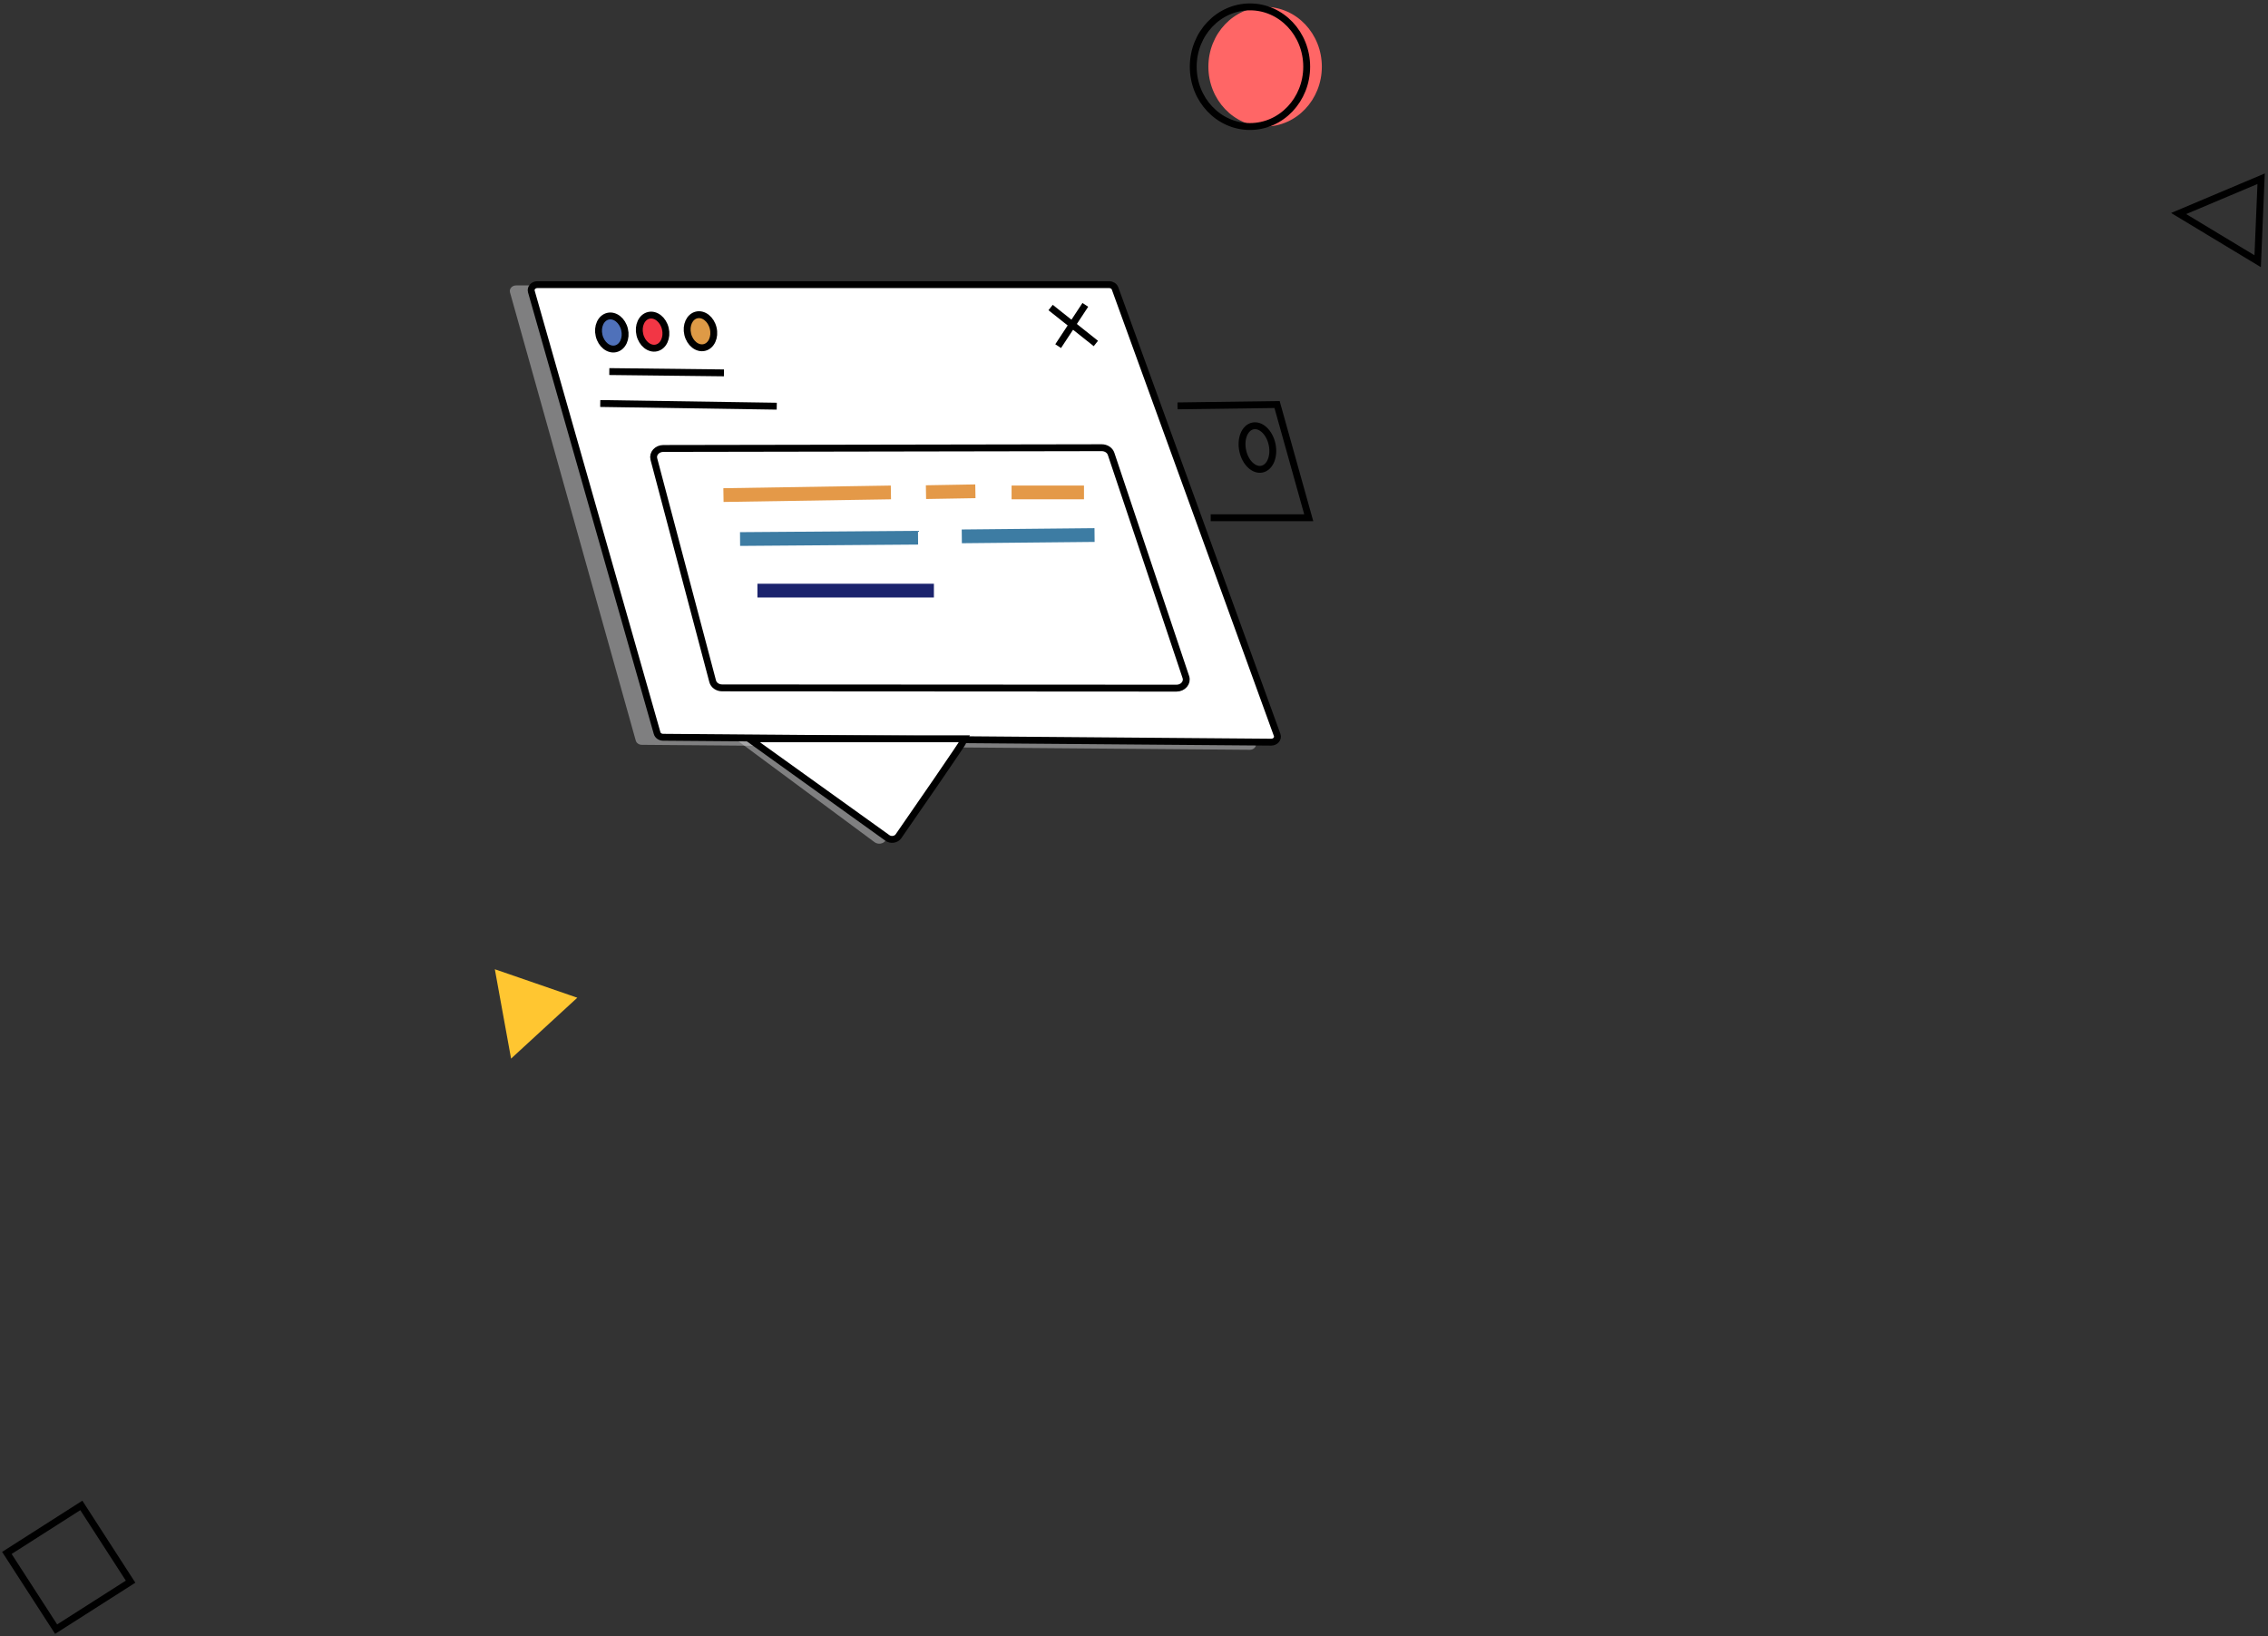 <svg fill="none" height="238" viewBox="0 0 330 238" width="330" xmlns="http://www.w3.org/2000/svg"><rect x="0" y="0" width="330" height="238" fill="#333333" stroke="none"/><path d="m138.534 107.622c-.184.507-7.428 11.311-9.663 14.64-.347.514-1.109.631-1.622.252l-20.099-14.892z" fill="#cccdce" opacity=".5"/><path d="m93.377 108.352 88.472.723c.62.003 1.063-.535.875-1.063l-23.588-65.922c-.12-.337-.471-.567-.864-.567h-83.183c-.592 0-1.024.499-.882 1.013l18.299 65.202c.099.358.457.609.871.613z" fill="#cccdce" opacity=".5"/><g stroke-miterlimit="10"><path d="m96.484 107.254 88.472.712c.62.003 1.062-.524.875-1.045l-23.585-64.958c-.12-.333-.471-.556-.864-.556h-83.187c-.592 0-1.024.492-.882.995l18.299 64.246c.099.351.457.602.871.606z" fill="#fff" stroke="#000"/><path d="m140.398 107.477c-.185.492-7.429 10.946-9.664 14.173-.347.499-1.109.612-1.622.241l-20.099-14.414z" fill="#fff" stroke="#000"/><path d="m105.074 100.07 66.109.039c.95 0 1.633-.804 1.364-1.608l-10.878-32.472c-.177-.535-.733-.9-1.364-.9l-63.785.11c-.914 0-1.591.754-1.381 1.541l8.555 32.323c.148.567.722.967 1.381.967z" fill="#fff" stroke="#000"/><path d="m87.338 58.7 25.681.39" stroke="#000"/><path d="m88.656 54.053 16.68.191" stroke="#000"/><path d="m157.723 71.636h-10.535" stroke="#e49948" stroke-width="2"/><path d="m134.733 71.594 7.188-.124" stroke="#e49948" stroke-width="2"/><path d="m129.629 71.636-24.364.386" stroke="#e49948" stroke-width="2"/><path d="m159.26 77.835-19.316.191" stroke="#3d7ca3" stroke-width="2"/><path d="m133.579 78.221-25.898.195" stroke="#3d7ca3" stroke-width="2"/><path d="m135.885 85.919h-25.678" stroke="#1b236d" stroke-width="2"/><g stroke="#000"><path d="m157.918 44.35-3.954 6.004"/><path d="m159.451 49.968-6.585-5.232"/><path d="m171.332 59.044 14.484-.195 4.609 16.468h-14.265"/><path d="m183.618 68.246c1.181-.249 1.842-1.856 1.477-3.591-.366-1.734-1.619-2.939-2.8-2.69-1.181.249-1.843 1.856-1.477 3.591.365 1.734 1.618 2.939 2.8 2.69z"/><path d="m89.589 50.737c1.024-.245 1.599-1.504 1.286-2.811-.313-1.307-1.397-2.168-2.42-1.923-1.024.245-1.599 1.504-1.286 2.811.313 1.307 1.397 2.168 2.42 1.923z" fill="#4f71ba"/><path d="m95.522 50.613c1.024-.245 1.599-1.504 1.286-2.811-.313-1.307-1.397-2.168-2.42-1.923-1.024.245-1.599 1.504-1.286 2.811.313 1.307 1.397 2.168 2.42 1.923z" fill="#f23645"/><path d="m102.486 50.553c1.024-.245 1.6-1.504 1.286-2.811-.313-1.307-1.396-2.168-2.42-1.923-1.023.245-1.599 1.504-1.286 2.811.313 1.307 1.397 2.168 2.42 1.923z" fill="#de9a46"/></g></g><path d="m184.077 18.407c4.558 0 8.254-3.897 8.254-8.703 0-4.807-3.696-8.703-8.254-8.703s-8.253 3.897-8.253 8.703c0 4.807 3.695 8.703 8.253 8.703z" fill="#f66"/><path d="m181.874 18.407c4.558 0 8.253-3.897 8.253-8.703 0-4.807-3.695-8.703-8.253-8.703s-8.254 3.897-8.254 8.703c0 4.807 3.696 8.703 8.254 8.703z" stroke="#000" stroke-miterlimit="10"/><path d="m329 26-.253 6.002-.25 5.998-5.75-3.469-5.747-3.469 6-2.53z" stroke="#000" stroke-miterlimit="10"/><path d="m72 141 6 2.071 6 2.072-4.82 4.427-4.816 4.43-1.184-6.502z" fill="#ffc631"/><path d="m8.167 237-7.167-11.088 10.833-6.912 7.167 11.091z" stroke="#000" stroke-miterlimit="10"/></svg>